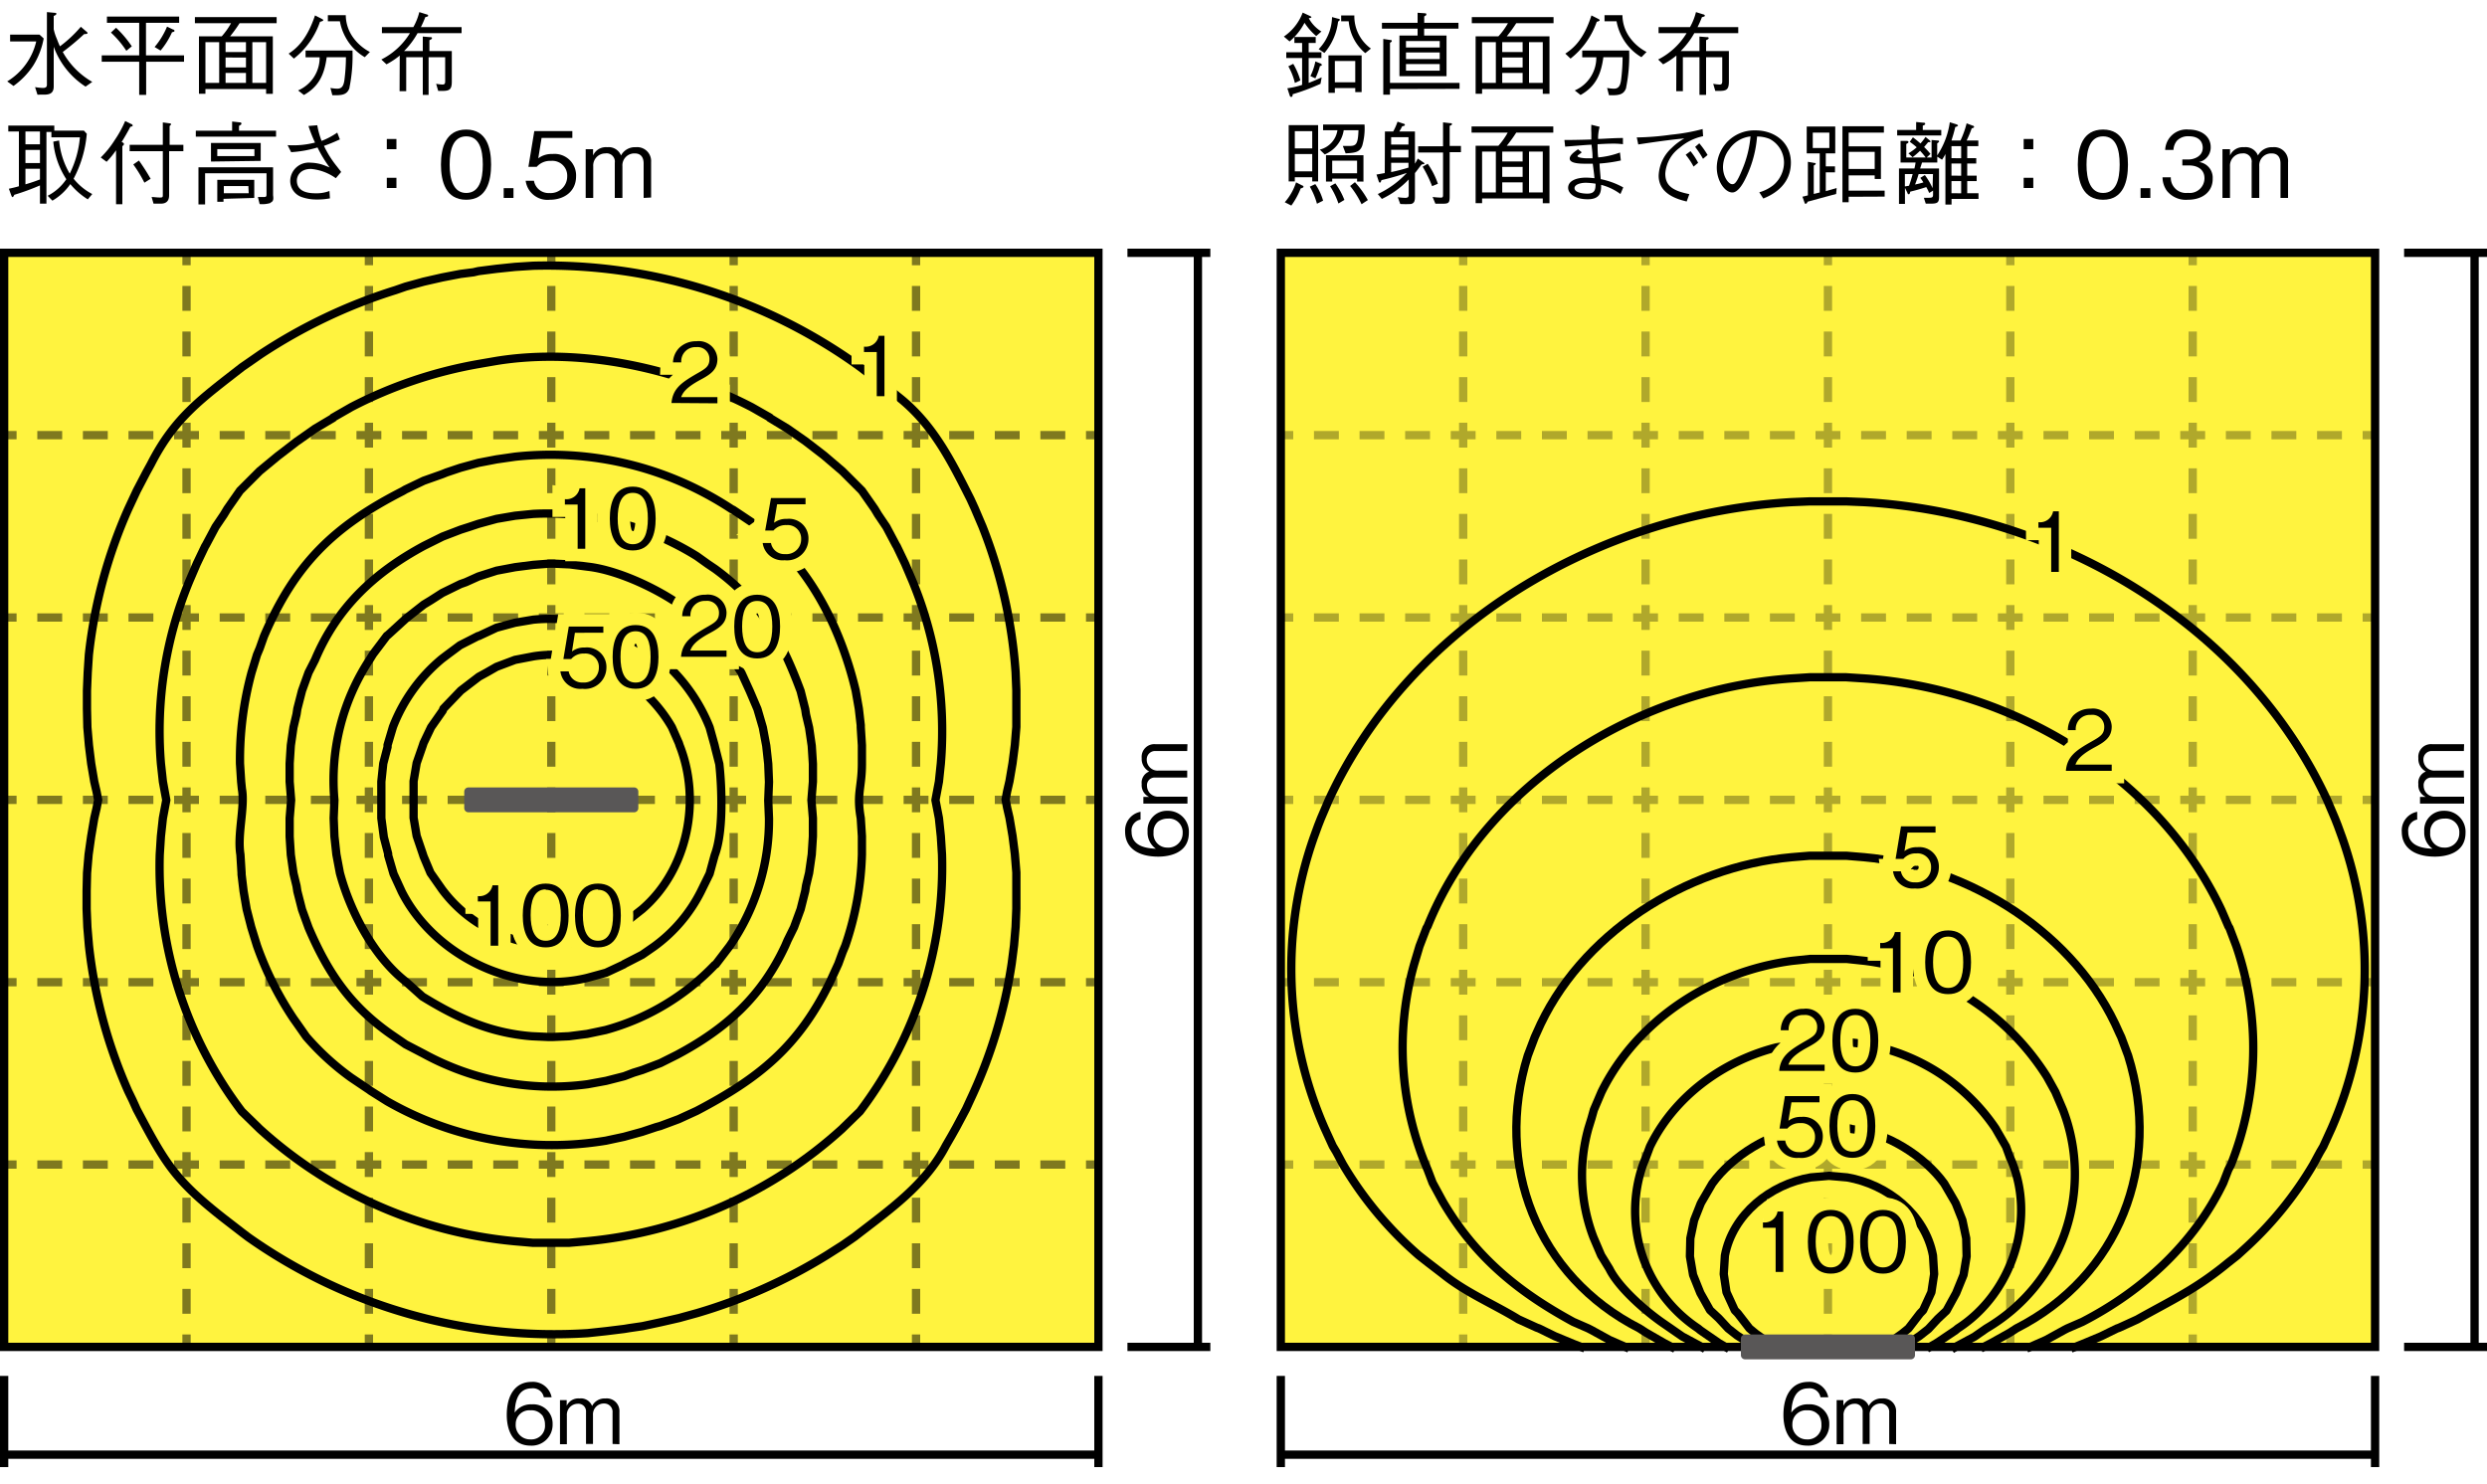 <svg xmlns="http://www.w3.org/2000/svg" viewBox="0 0 300 179"><defs><style>.cls-1{fill:#fff;}.cls-2{fill:#fff33f;}.cls-3{opacity:0.5;}.cls-10,.cls-11,.cls-4,.cls-5,.cls-7,.cls-8{fill:none;}.cls-11,.cls-4,.cls-5,.cls-7,.cls-8{stroke:#000;}.cls-11,.cls-4,.cls-5,.cls-9{stroke-miterlimit:10;}.cls-5{stroke-dasharray:3 2.5;}.cls-6{opacity:0.31;}.cls-11,.cls-7{stroke-linecap:square;}.cls-12,.cls-7,.cls-8{stroke-linejoin:round;}.cls-9{stroke:#fff;}.cls-10{stroke:#fff33f;stroke-width:3px;}.cls-12{fill:#595757;stroke:#595757;stroke-linecap:round;}</style></defs><g id="レイヤー_2" data-name="レイヤー 2"><g id="SITA"><rect class="cls-1" width="300" height="179"/><rect class="cls-2" x="0.5" y="30.5" width="132" height="132"/><rect class="cls-2" x="154.5" y="30.5" width="132" height="132"/><g class="cls-3"><line class="cls-4" x1="22.5" y1="162.5" x2="22.5" y2="161"/><line class="cls-5" x1="22.5" y1="158.5" x2="22.5" y2="33.25"/><line class="cls-4" x1="22.5" y1="32" x2="22.5" y2="30.5"/><line class="cls-4" x1="44.5" y1="162.5" x2="44.5" y2="161"/><line class="cls-5" x1="44.5" y1="158.5" x2="44.5" y2="33.25"/><line class="cls-4" x1="44.5" y1="32" x2="44.5" y2="30.5"/><line class="cls-4" x1="66.5" y1="162.5" x2="66.5" y2="161"/><line class="cls-5" x1="66.5" y1="158.5" x2="66.5" y2="33.25"/><line class="cls-4" x1="66.5" y1="32" x2="66.5" y2="30.5"/><line class="cls-4" x1="88.5" y1="162.5" x2="88.5" y2="161"/><line class="cls-5" x1="88.5" y1="158.5" x2="88.5" y2="33.25"/><line class="cls-4" x1="88.5" y1="32" x2="88.5" y2="30.5"/><line class="cls-4" x1="110.5" y1="162.5" x2="110.5" y2="161"/><line class="cls-5" x1="110.5" y1="158.5" x2="110.5" y2="33.25"/><line class="cls-4" x1="110.5" y1="32" x2="110.5" y2="30.5"/><line class="cls-4" x1="0.5" y1="52.5" x2="2" y2="52.5"/><line class="cls-5" x1="4.5" y1="52.5" x2="129.75" y2="52.5"/><line class="cls-4" x1="131" y1="52.5" x2="132.5" y2="52.5"/><line class="cls-4" x1="0.5" y1="74.5" x2="2" y2="74.5"/><line class="cls-5" x1="4.5" y1="74.5" x2="129.75" y2="74.5"/><line class="cls-4" x1="131" y1="74.5" x2="132.5" y2="74.5"/><line class="cls-4" x1="0.5" y1="96.5" x2="2" y2="96.5"/><line class="cls-5" x1="4.5" y1="96.5" x2="129.75" y2="96.5"/><line class="cls-4" x1="131" y1="96.5" x2="132.5" y2="96.5"/><line class="cls-4" x1="0.5" y1="118.5" x2="2" y2="118.5"/><line class="cls-5" x1="4.5" y1="118.5" x2="129.75" y2="118.5"/><line class="cls-4" x1="131" y1="118.5" x2="132.5" y2="118.5"/><line class="cls-4" x1="0.5" y1="140.5" x2="2" y2="140.5"/><line class="cls-5" x1="4.5" y1="140.5" x2="129.75" y2="140.5"/><line class="cls-4" x1="131" y1="140.5" x2="132.5" y2="140.5"/></g><g class="cls-6"><line class="cls-4" x1="176.5" y1="162.5" x2="176.5" y2="161"/><line class="cls-5" x1="176.5" y1="158.5" x2="176.5" y2="33.25"/><line class="cls-4" x1="176.5" y1="32" x2="176.5" y2="30.5"/><line class="cls-4" x1="198.5" y1="162.5" x2="198.5" y2="161"/><line class="cls-5" x1="198.5" y1="158.5" x2="198.5" y2="33.25"/><line class="cls-4" x1="198.5" y1="32" x2="198.5" y2="30.5"/><line class="cls-4" x1="220.5" y1="162.5" x2="220.5" y2="161"/><line class="cls-5" x1="220.5" y1="158.5" x2="220.5" y2="33.25"/><line class="cls-4" x1="220.5" y1="32" x2="220.5" y2="30.5"/><line class="cls-4" x1="242.5" y1="162.5" x2="242.5" y2="161"/><line class="cls-5" x1="242.5" y1="158.5" x2="242.5" y2="33.25"/><line class="cls-4" x1="242.5" y1="32" x2="242.5" y2="30.5"/><line class="cls-4" x1="264.5" y1="162.5" x2="264.5" y2="161"/><line class="cls-5" x1="264.5" y1="158.5" x2="264.5" y2="33.25"/><line class="cls-4" x1="264.5" y1="32" x2="264.5" y2="30.5"/><line class="cls-4" x1="154.5" y1="52.5" x2="156" y2="52.5"/><line class="cls-5" x1="158.5" y1="52.5" x2="283.75" y2="52.5"/><line class="cls-4" x1="285" y1="52.5" x2="286.5" y2="52.5"/><line class="cls-4" x1="154.5" y1="74.5" x2="156" y2="74.5"/><line class="cls-5" x1="158.5" y1="74.5" x2="283.75" y2="74.5"/><line class="cls-4" x1="285" y1="74.5" x2="286.5" y2="74.5"/><line class="cls-4" x1="154.5" y1="96.5" x2="156" y2="96.5"/><line class="cls-5" x1="158.5" y1="96.5" x2="283.75" y2="96.5"/><line class="cls-4" x1="285" y1="96.5" x2="286.5" y2="96.5"/><line class="cls-4" x1="154.5" y1="118.5" x2="156" y2="118.5"/><line class="cls-5" x1="158.5" y1="118.5" x2="283.75" y2="118.5"/><line class="cls-4" x1="285" y1="118.5" x2="286.5" y2="118.5"/><line class="cls-4" x1="154.5" y1="140.5" x2="156" y2="140.5"/><line class="cls-5" x1="158.5" y1="140.5" x2="283.75" y2="140.5"/><line class="cls-4" x1="285" y1="140.5" x2="286.5" y2="140.5"/></g></g><g id="EUN10141W_N"><path class="cls-7" d="M190.71,162.5l-.93-.37-2.24-.93-1.9-.93-.28-.1-2.19-1c-3-1.84-6.36-3.22-9.15-5.49l-1.81-1.39-1.07-.84a44.49,44.49,0,0,1-9.16-11l-.79-1.48-.42-.7-1-2.19A47.87,47.87,0,0,1,158.49,101l.51-1.4.33-.84.93-2.18c9.84-21.4,32.79-34.66,55.87-36l2.18-.09h4.38l2.18.09c23.08,1.32,46,14.58,55.87,36l.93,2.18.33.84.51,1.4a47.87,47.87,0,0,1-1.26,35.13l-1,2.19-.41.7-.8,1.48a43.68,43.68,0,0,1-8,9.91l-1.16,1.06-1.07.84c-3.93,3.24-6.69,4.46-11,6.88l-2.19,1-.28.1-1.9.93-2.23.93-.93.37"/><path class="cls-7" d="M214,162.5l0-.05-2.18-1.53-.79-.65-1.4-1.81-.37-.38-1-2.18-.33-2.19.14-2.23c.94-5,5.51-8.61,10.36-9.43l2.19-.19,2.19.19c4.85.82,9.43,4.43,10.36,9.43l.14,2.23-.33,2.19-1,2.18-.37.38-1.39,1.81-.8.65-2.18,1.53,0,.05"/><path class="cls-7" d="M211.67,162.5l-2.14-1.39-1.07-.84-1.12-1.21-1.07-1L205.11,156l0,0-.88-2.19-.38-2.23.05-2.18.46-2.19.79-2,.1-.19,1.3-2.23c2.36-3.28,7.07-6.27,11.11-6.56l.69-.18,2.19-.14,2.19.14.69.18c4.05.29,8.75,3.28,11.11,6.56l1.3,2.23.1.19.79,2,.46,2.19.05,2.18-.37,2.23-.89,2.19,0,0-1.17,2.13-1.06,1-1.12,1.21-1.07.84-2.14,1.39"/><path class="cls-7" d="M208.14,162.5l-.79-.46-2.23-1.54-.28-.23a17,17,0,0,1-6.65-19.76l.37-.92.47-1.26c3.23-6.63,9.93-11.11,17.1-12.36l2.19-.28,2.18-.1,2.19.1,2.18.28a23.83,23.83,0,0,1,15.85,10.17l1.26,2.19.46,1.26c3.32,7.24.35,16.43-6.27,20.68l-.28.23L233.66,162l-.79.46"/><path class="cls-7" d="M205.26,162.5l-.15-.09-2.18-1.17-1.44-1-.74-.51c-2.16-1.47-5.46-4.32-6.61-6.65l-1-1.63-.93-2.18a21.09,21.09,0,0,1-.6-13.16l.37-1.2.28-1,.93-2.18c4.33-8.76,13.39-14.55,23-15.81l2.18-.23,2.19,0,2.19,0,2.18.23a30.44,30.44,0,0,1,22,14l1,1.81.93,2.18a21.6,21.6,0,0,1-9.25,26.36l-1.44,1-2.18,1.17-.14.09"/><path class="cls-7" d="M201.63,162.5l-.88-.46-2.19-1.26-.79-.51c-12.39-6.31-17.57-19.76-13.48-32.91l.84-2.23.23-.51c5.13-11.94,18-20.06,30.77-21.2l2.19-.18,2.18,0,2.19,0,2.18.18c12.74,1.14,25.64,9.26,30.77,21.2l.24.51.83,2.23c4.1,13.15-1.08,26.6-13.48,32.91l-.79.51L240.26,162l-.89.46"/><path class="cls-7" d="M196.05,162.5l-1.91-.84-2.18-1.2-.37-.19-1.81-.79c-6.74-3.67-11.84-7.86-15.76-14.55l-1.21-2.23-.6-1.58a37.35,37.35,0,0,1-1.63-24.78l.65-2.18.84-2.19.14-.23c7-17.39,25.57-28.66,43.92-29.89l2.18-.14,2.19,0,2.19,0,2.18.14c17.73,1.22,35.4,11.61,43.09,27.94l.84,1.95.14.23.83,2.19a38.15,38.15,0,0,1-.65,26.35l-.32.61-.61,1.58c-3.54,7.37-9.77,13.05-17,16.78l-1.82.79-.37.19-2.18,1.2-1.91.84"/><path class="cls-8" d="M57.11,32.85l.6-.14,2.19-.28,2.23-.23,2.19-.14a64.44,64.44,0,0,1,39.51,12.27L106,46l.05,0,2.23,1.81c4.23,3.3,6.43,7.73,8.79,12.41l.51,1.12.93,2.18a59,59,0,0,1,4,17.58l.09,2.18v2.18l0,2.24-.18,2.18-.28,2.19-.37,2.18-.28,1.21-.19,1,.19,1,.28,1.21.37,2.18.28,2.19.18,2.23,0,2.18v2.18l-.09,2.19-.19,2.23-.28,2.19a58.91,58.91,0,0,1-5,16.45l-.51,1.11L115.36,136l-.56,1-.7,1.21c-2.5,4.8-6.85,7.77-11,11l-1.44,1-1.9,1.21a64.15,64.15,0,0,1-15.67,7l-2.18.6-2.23.51-2.19.47-1.58.23-.6.1-2.19.27-2.23.24a63.93,63.93,0,0,1-40.95-11.58l-.74-.56L27,147H27c-5.89-4.62-7.06-6.63-10.51-13.16l-.5-1.11-.52-1.07a59.52,59.52,0,0,1-4.74-17.57l-.19-2.23-.09-2.19V107.5l.05-2.18.19-2.23L11,100.9l.37-2.18.28-1.21.19-1-.19-1-.28-1.21L11,92.12l-.27-2.19-.19-2.18-.05-2.24V83.33l.09-2.18L10.72,79a59.22,59.22,0,0,1,4.74-17.57L16,60.27l.5-1.07L17.65,57,18.2,56c2.89-5.67,6.15-7.92,11-11.71l.74-.51,1.44-1A64.27,64.27,0,0,1,47.72,35l1.21-.42,2.18-.6,2.24-.51,2.18-.42Z"/><path class="cls-8" d="M58.69,81.14l1.21-.69,2.23-.84,2.19-.42C71,78.1,77.76,82,81.05,87.74l.84,1.91.09.28c2.63,6.63,1,15-4.51,19.76l-2.18,1.72-1,.46-1.21.7-2.23.83a16.5,16.5,0,0,1-17.52-6.09l-1.4-2-.84-2-.09-.28-.74-2.18-.37-2.19,0-2.18,0-2.23.37-2.19L51,89.93l.09-.28L52,87.74l1.4-2,.09-.24,2.09-2.18,2.18-1.67Z"/><path class="cls-8" d="M57.76,76.73l2.14-1,2.23-.6,2.19-.37a20.75,20.75,0,0,1,21.28,13l.61,2.19.05.23.51,2c.32,2.93.51,8.23-.56,11l-.61,2.23-1.07,2.18a18.46,18.46,0,0,1-5.62,6.6l-1.44,1-2.18,1.12-.05.05-2.14,1-2.23.61c-8.54,2.11-18.44-2.55-22.4-10.37l-1-2.18-.65-2.23,0-.19-.52-2L46,98.71l0-2.18,0-2.23.23-2.18.52-2,0-.23.65-2.19a20,20,0,0,1,5.91-8.22l.74-.56,1.44-1.07,2.18-1.11Z"/><path class="cls-8" d="M66.27,68l.23,0,.23,0,2,.09,2.19.28C75,68.83,80.94,71.74,84,74.54l0,0,2.19,2,.14.09L88.07,79l.37.6,1,1.58,1,2.19.18.42.75,1.76.65,2.23.41,2.19.24,2.18.09,2.19-.09,2.23.09,2.19a26.67,26.67,0,0,1-4.74,15.38l-1.67,2.19-.14.09a28.66,28.66,0,0,1-13.16,7.85l-2.23.47-2.19.28-2,.09h-.46l-2-.09c-5-.38-9-2.2-13.21-4.79L49,118.47h0c-3.88-3-6.74-8.45-8-13.15l-.42-2.23-.24-2.19-.09-2.18.09-2.19a26.51,26.51,0,0,1,4.28-17l.37-.6,1.68-2.23.13-.09,2.19-2,0,0,2.13-1.67.84-.51,1.39-.89,2.19-1.07.65-.23,1.53-.69,2.19-.7,2.23-.42,2.19-.28Z"/><path class="cls-8" d="M56.6,63.57l1.11-.37,2.19-.6,2.23-.38L64.32,62a34,34,0,0,1,19.75,5.11l1.3.93.89.6c5.47,4,8,8.47,10.32,14.74l.55,2.18.1.66.37,1.57.32,2.19.14,2.18V94.3l-.18,2.23.18,2.18v2.19l-.14,2.19-.32,2.23-.37,1.53-.1.65-.55,2.19-.8,2.18L95,113.45l-.28.65c-2.86,6.14-7.13,10-13.06,13.16l-2,1-2.18.83-1.07.33-1.11.42-2.19.56-2.23.41a32.28,32.28,0,0,1-19.76-3.67L48.93,126l-1.3-.89c-5.16-3.47-8-7.54-10.41-13.2l-.79-2.18-.56-2.19-.1-.65-.37-1.53-.32-2.23-.14-2.19V98.71l.18-2.18-.18-2.23V92.11l.14-2.18.32-2.19.37-1.57.1-.66.56-2.18.79-2.19L38,79.61c2.67-6.35,7.17-10.53,13.15-13.76l2.23-1.11,2.19-.84Z"/><path class="cls-8" d="M53.86,57l1.67-.56,2.18-.6,2.19-.42,2.23-.32a39.66,39.66,0,0,1,26.12,6.32l.19.09L90.67,63c6.75,4.71,10.68,12.49,12.55,20.32l.38,2.18.23,2,0,.23.14,2.19,0,2.19c0,2.94-.67,3.59-.14,6.59l.14,2.19,0,2.19a37.07,37.07,0,0,1-2,11l-.33.79-.51,1.4-1,2.18c-3.8,7.78-8.53,11.61-16.08,15.57l-2.18,1-2.23.83-.51.14-1.68.56-2.18.6-2.19.47a40,40,0,0,1-26.36-4.74l-2-1.26-.19-.14L42.33,130a31.54,31.54,0,0,1-5.39-4.93l-1.17-1.67-.37-.52A39.55,39.55,0,0,1,31,114.1l-.69-2.23-.56-2.19-.37-2.18-.24-2,0-.18L29,103.09c-.4-2.44.58-5.76.18-7.91l-.09-.88-.14-2.18a40.2,40.2,0,0,1,1.4-11L31,79l.33-.79.51-1.44c3.72-8.68,8.38-13.25,16.74-17.52l.32-.19L51.11,58l2.23-.79Z"/><path class="cls-8" d="M58.27,43.82l1.63-.28c10.15-1.64,21.69.87,30.77,5.58l2.19,1.25v.05L95,51.72l1.26.88.93.65,2,1.54.23.18,2.18,1.86.14.14,2,2,.23.23,1.53,2.19.42.7,1,1.48,1.16,2.19.09.14,1,2.09.93,2.18a47.48,47.48,0,0,1,3.39,21.94l-.23,2.19-.42,2.23.42,2.18.23,2.19.14,2.19a48.85,48.85,0,0,1-9.9,31l-2,1.95-.14.14a53.06,53.06,0,0,1-30.77,13.57l-2.18.19-2.19,0-2.18,0-2.19-.19a53.08,53.08,0,0,1-30.77-13.57l-.14-.14-2-1.95a48.91,48.91,0,0,1-9.9-31l.14-2.19.24-2.19.41-2.18-.41-2.23-.24-2.19a47.51,47.51,0,0,1,3.4-21.94L23.74,68l1-2.09.09-.14L26,63.57l1-1.48.42-.7,1.53-2.19.23-.23,2-2,.14-.14L33.54,55l.24-.18,2-1.54.93-.65L38,51.72l2.19-1.3v-.05l2.18-1.25a53.12,53.12,0,0,1,15.39-5.21Z"/><path class="cls-9" d="M105.76,47.8V42.47h-1.54v-.65A1.6,1.6,0,0,0,106,40.51h.69V47.8Z"/><path class="cls-10" d="M105.76,47.8V42.47h-1.54v-.65A1.6,1.6,0,0,0,106,40.51h.69V47.8Z"/><path d="M105.76,47.8V42.47h-1.54v-.65A1.6,1.6,0,0,0,106,40.51h.69V47.8Z"/><path class="cls-9" d="M81,48.62c.15-1.74,1.22-2.47,3-3.51,1.09-.62,1.58-.88,1.58-1.8A1.43,1.43,0,0,0,84,41.88a1.71,1.71,0,0,0-1.82,1.84h-1A2.67,2.67,0,0,1,81.9,42a2.87,2.87,0,0,1,2.1-.83,2.25,2.25,0,0,1,2.54,2.13c0,1.28-.75,1.83-2.09,2.54-1.84,1-2.09,1.61-2.29,2.07h4.38v.75Z"/><path class="cls-10" d="M81,48.62c.15-1.74,1.22-2.47,3-3.51,1.09-.62,1.58-.88,1.58-1.8A1.43,1.43,0,0,0,84,41.88a1.71,1.71,0,0,0-1.82,1.84h-1A2.67,2.67,0,0,1,81.9,42a2.87,2.87,0,0,1,2.1-.83,2.25,2.25,0,0,1,2.54,2.13c0,1.28-.75,1.83-2.09,2.54-1.84,1-2.09,1.61-2.29,2.07h4.38v.75Z"/><path d="M81,48.62c.15-1.74,1.22-2.47,3-3.51,1.09-.62,1.58-.88,1.58-1.8A1.43,1.43,0,0,0,84,41.88a1.71,1.71,0,0,0-1.82,1.84h-1A2.67,2.67,0,0,1,81.9,42a2.87,2.87,0,0,1,2.1-.83,2.25,2.25,0,0,1,2.54,2.13c0,1.28-.75,1.83-2.09,2.54-1.84,1-2.09,1.61-2.29,2.07h4.38v.75Z"/><path class="cls-9" d="M94.64,67.59A2.41,2.41,0,0,1,92,65.51h1a1.62,1.62,0,0,0,1.7,1.34,1.78,1.78,0,0,0,1.94-1.79,1.63,1.63,0,0,0-1.77-1.71,1.94,1.94,0,0,0-1.57.66H92.3L93,60.09h4.17v.75H93.74l-.37,2.23a2.44,2.44,0,0,1,1.56-.47,2.35,2.35,0,0,1,2.59,2.45A2.58,2.58,0,0,1,94.64,67.59Z"/><path class="cls-10" d="M94.64,67.59A2.41,2.41,0,0,1,92,65.51h1a1.62,1.62,0,0,0,1.7,1.34,1.78,1.78,0,0,0,1.94-1.79,1.63,1.63,0,0,0-1.77-1.71,1.94,1.94,0,0,0-1.57.66H92.3L93,60.09h4.17v.75H93.74l-.37,2.23a2.44,2.44,0,0,1,1.56-.47,2.35,2.35,0,0,1,2.59,2.45A2.58,2.58,0,0,1,94.64,67.59Z"/><path d="M94.64,67.59A2.41,2.41,0,0,1,92,65.51h1a1.62,1.62,0,0,0,1.7,1.34,1.78,1.78,0,0,0,1.94-1.79,1.63,1.63,0,0,0-1.77-1.71,1.94,1.94,0,0,0-1.57.66H92.3L93,60.09h4.17v.75H93.74l-.37,2.23a2.44,2.44,0,0,1,1.56-.47,2.35,2.35,0,0,1,2.59,2.45A2.58,2.58,0,0,1,94.64,67.59Z"/><path class="cls-9" d="M69.68,66.21V60.87H68.14v-.65a1.6,1.6,0,0,0,1.77-1.31h.69v7.3Z"/><path class="cls-9" d="M76.33,66.41c-2.24,0-2.77-2-2.77-3.85s.53-3.85,2.77-3.85,2.76,2,2.76,3.85S78.56,66.41,76.33,66.41Zm0-6.95c-1.43,0-1.82,1.46-1.82,3.1s.42,3.1,1.82,3.1,1.82-1.4,1.82-3.1S77.74,59.46,76.33,59.46Z"/><path class="cls-10" d="M69.68,66.21V60.87H68.14v-.65a1.6,1.6,0,0,0,1.77-1.31h.69v7.3Z"/><path class="cls-10" d="M76.33,66.41c-2.24,0-2.77-2-2.77-3.85s.53-3.85,2.77-3.85,2.76,2,2.76,3.85S78.56,66.41,76.33,66.41Zm0-6.95c-1.43,0-1.82,1.46-1.82,3.1s.42,3.1,1.82,3.1,1.82-1.4,1.82-3.1S77.74,59.46,76.33,59.46Z"/><path d="M69.68,66.21V60.87H68.14v-.65a1.6,1.6,0,0,0,1.77-1.31h.69v7.3Z"/><path d="M76.33,66.41c-2.24,0-2.77-2-2.77-3.85s.53-3.85,2.77-3.85,2.76,2,2.76,3.85S78.56,66.41,76.33,66.41Zm0-6.95c-1.43,0-1.82,1.46-1.82,3.1s.42,3.1,1.82,3.1,1.82-1.4,1.82-3.1S77.74,59.46,76.33,59.46Z"/><path class="cls-9" d="M82.15,79.24c.15-1.74,1.22-2.47,3-3.51,1.09-.62,1.58-.88,1.58-1.8a1.43,1.43,0,0,0-1.62-1.43,1.71,1.71,0,0,0-1.82,1.84h-1A2.67,2.67,0,0,1,83,72.58a2.87,2.87,0,0,1,2.1-.83,2.25,2.25,0,0,1,2.54,2.13c0,1.28-.75,1.83-2.09,2.54-1.84,1-2.09,1.61-2.29,2.07h4.38v.75Z"/><path class="cls-9" d="M91.34,79.44c-2.24,0-2.77-2-2.77-3.85s.53-3.84,2.77-3.84,2.76,2,2.76,3.84S93.58,79.44,91.34,79.44Zm0-6.94c-1.43,0-1.82,1.46-1.82,3.09s.42,3.1,1.82,3.1,1.82-1.4,1.82-3.1S92.75,72.5,91.34,72.5Z"/><path class="cls-10" d="M82.15,79.24c.15-1.74,1.22-2.47,3-3.51,1.09-.62,1.58-.88,1.58-1.8a1.43,1.43,0,0,0-1.62-1.43,1.71,1.71,0,0,0-1.82,1.84h-1A2.67,2.67,0,0,1,83,72.58a2.87,2.87,0,0,1,2.1-.83,2.25,2.25,0,0,1,2.54,2.13c0,1.28-.75,1.83-2.09,2.54-1.84,1-2.09,1.61-2.29,2.07h4.38v.75Z"/><path class="cls-10" d="M91.34,79.44c-2.24,0-2.77-2-2.77-3.85s.53-3.84,2.77-3.84,2.76,2,2.76,3.84S93.58,79.44,91.34,79.44Zm0-6.94c-1.43,0-1.82,1.46-1.82,3.09s.42,3.1,1.82,3.1,1.82-1.4,1.82-3.1S92.75,72.5,91.34,72.5Z"/><path d="M82.15,79.24c.15-1.74,1.22-2.47,3-3.51,1.09-.62,1.58-.88,1.58-1.8a1.43,1.43,0,0,0-1.62-1.43,1.71,1.71,0,0,0-1.82,1.84h-1A2.67,2.67,0,0,1,83,72.58a2.87,2.87,0,0,1,2.1-.83,2.25,2.25,0,0,1,2.54,2.13c0,1.28-.75,1.83-2.09,2.54-1.84,1-2.09,1.61-2.29,2.07h4.38v.75Z"/><path d="M91.34,79.44c-2.24,0-2.77-2-2.77-3.85s.53-3.84,2.77-3.84,2.76,2,2.76,3.84S93.58,79.44,91.34,79.44Zm0-6.94c-1.43,0-1.82,1.46-1.82,3.09s.42,3.1,1.82,3.1,1.82-1.4,1.82-3.1S92.75,72.5,91.34,72.5Z"/><path class="cls-9" d="M70.25,83.1A2.41,2.41,0,0,1,67.6,81h1a1.62,1.62,0,0,0,1.7,1.34,1.78,1.78,0,0,0,1.94-1.79,1.62,1.62,0,0,0-1.77-1.7,1.94,1.94,0,0,0-1.57.66h-.94l.65-3.92h4.17v.75H69.35L69,78.59a2.44,2.44,0,0,1,1.56-.47,2.35,2.35,0,0,1,2.59,2.44A2.58,2.58,0,0,1,70.25,83.1Z"/><path class="cls-9" d="M76.67,83.1c-2.24,0-2.77-2-2.77-3.85s.53-3.84,2.77-3.84,2.76,2,2.76,3.84S78.9,83.1,76.67,83.1Zm0-6.94c-1.43,0-1.82,1.46-1.82,3.09s.42,3.1,1.82,3.1,1.81-1.4,1.81-3.1S78.08,76.16,76.67,76.16Z"/><path class="cls-10" d="M70.25,83.1A2.41,2.41,0,0,1,67.6,81h1a1.62,1.62,0,0,0,1.7,1.34,1.78,1.78,0,0,0,1.94-1.79,1.62,1.62,0,0,0-1.77-1.7,1.94,1.94,0,0,0-1.57.66h-.94l.65-3.92h4.17v.75H69.35L69,78.59a2.44,2.44,0,0,1,1.56-.47,2.35,2.35,0,0,1,2.59,2.44A2.58,2.58,0,0,1,70.25,83.1Z"/><path class="cls-10" d="M76.67,83.1c-2.24,0-2.77-2-2.77-3.85s.53-3.84,2.77-3.84,2.76,2,2.76,3.84S78.9,83.1,76.67,83.1Zm0-6.94c-1.43,0-1.82,1.46-1.82,3.09s.42,3.1,1.82,3.1,1.81-1.4,1.81-3.1S78.08,76.16,76.67,76.16Z"/><path d="M70.25,83.1A2.41,2.41,0,0,1,67.6,81h1a1.62,1.62,0,0,0,1.7,1.34,1.78,1.78,0,0,0,1.94-1.79,1.62,1.62,0,0,0-1.77-1.7,1.94,1.94,0,0,0-1.57.66h-.94l.65-3.92h4.17v.75H69.35L69,78.59a2.44,2.44,0,0,1,1.56-.47,2.35,2.35,0,0,1,2.59,2.44A2.58,2.58,0,0,1,70.25,83.1Z"/><path d="M76.67,83.1c-2.24,0-2.77-2-2.77-3.85s.53-3.84,2.77-3.84,2.76,2,2.76,3.84S78.9,83.1,76.67,83.1Zm0-6.94c-1.43,0-1.82,1.46-1.82,3.09s.42,3.1,1.82,3.1,1.81-1.4,1.81-3.1S78.08,76.16,76.67,76.16Z"/><path class="cls-9" d="M59.18,114.1v-5.34H57.64v-.65a1.6,1.6,0,0,0,1.77-1.3h.69v7.29Z"/><path class="cls-9" d="M65.83,114.3c-2.24,0-2.77-2-2.77-3.85s.53-3.85,2.77-3.85,2.76,2,2.76,3.85S68.07,114.3,65.83,114.3Zm0-7c-1.43,0-1.82,1.46-1.82,3.1s.42,3.1,1.82,3.1,1.82-1.4,1.82-3.1S67.24,107.35,65.83,107.35Z"/><path class="cls-9" d="M72.13,114.3c-2.24,0-2.77-2-2.77-3.85s.53-3.85,2.77-3.85,2.76,2,2.76,3.85S74.37,114.3,72.13,114.3Zm0-7c-1.43,0-1.82,1.46-1.82,3.1s.42,3.1,1.82,3.1,1.82-1.4,1.82-3.1S73.54,107.35,72.13,107.35Z"/><path class="cls-10" d="M59.18,114.1v-5.34H57.64v-.65a1.6,1.6,0,0,0,1.77-1.3h.69v7.29Z"/><path class="cls-10" d="M65.83,114.3c-2.24,0-2.77-2-2.77-3.85s.53-3.85,2.77-3.85,2.76,2,2.76,3.85S68.07,114.3,65.83,114.3Zm0-7c-1.43,0-1.82,1.46-1.82,3.1s.42,3.1,1.82,3.1,1.82-1.4,1.82-3.1S67.24,107.35,65.83,107.35Z"/><path class="cls-10" d="M72.13,114.3c-2.24,0-2.77-2-2.77-3.85s.53-3.85,2.77-3.85,2.76,2,2.76,3.85S74.37,114.3,72.13,114.3Zm0-7c-1.43,0-1.82,1.46-1.82,3.1s.42,3.1,1.82,3.1,1.82-1.4,1.82-3.1S73.54,107.35,72.13,107.35Z"/><path d="M59.18,114.1v-5.34H57.64v-.65a1.6,1.6,0,0,0,1.77-1.3h.69v7.29Z"/><path d="M65.83,114.3c-2.24,0-2.77-2-2.77-3.85s.53-3.85,2.77-3.85,2.76,2,2.76,3.85S68.07,114.3,65.83,114.3Zm0-7c-1.43,0-1.82,1.46-1.82,3.1s.42,3.1,1.82,3.1,1.82-1.4,1.82-3.1S67.24,107.35,65.83,107.35Z"/><path d="M72.13,114.3c-2.24,0-2.77-2-2.77-3.85s.53-3.85,2.77-3.85,2.76,2,2.76,3.85S74.37,114.3,72.13,114.3Zm0-7c-1.43,0-1.82,1.46-1.82,3.1s.42,3.1,1.82,3.1,1.82-1.4,1.82-3.1S73.54,107.35,72.13,107.35Z"/><path class="cls-9" d="M247.43,69V63.67h-1.54V63a1.6,1.6,0,0,0,1.77-1.31h.69V69Z"/><path class="cls-10" d="M247.43,69V63.67h-1.54V63a1.6,1.6,0,0,0,1.77-1.31h.69V69Z"/><path d="M247.43,69V63.67h-1.54V63a1.6,1.6,0,0,0,1.77-1.31h.69V69Z"/><path class="cls-9" d="M249.2,93c.15-1.74,1.22-2.47,3.05-3.51,1.09-.62,1.58-.89,1.58-1.81a1.43,1.43,0,0,0-1.62-1.43,1.71,1.71,0,0,0-1.82,1.84h-.95a2.67,2.67,0,0,1,.65-1.76,2.87,2.87,0,0,1,2.1-.83,2.25,2.25,0,0,1,2.54,2.13c0,1.29-.75,1.84-2.09,2.55-1.84,1-2.09,1.61-2.29,2.07h4.38V93Z"/><path class="cls-10" d="M249.2,93c.15-1.74,1.22-2.47,3.05-3.51,1.09-.62,1.58-.89,1.58-1.81a1.43,1.43,0,0,0-1.62-1.43,1.71,1.71,0,0,0-1.82,1.84h-.95a2.67,2.67,0,0,1,.65-1.76,2.87,2.87,0,0,1,2.1-.83,2.25,2.25,0,0,1,2.54,2.13c0,1.29-.75,1.84-2.09,2.55-1.84,1-2.09,1.61-2.29,2.07h4.38V93Z"/><path d="M249.2,93c.15-1.74,1.22-2.47,3.05-3.51,1.09-.62,1.58-.89,1.58-1.81a1.43,1.43,0,0,0-1.62-1.43,1.71,1.71,0,0,0-1.82,1.84h-.95a2.67,2.67,0,0,1,.65-1.76,2.87,2.87,0,0,1,2.1-.83,2.25,2.25,0,0,1,2.54,2.13c0,1.29-.75,1.84-2.09,2.55-1.84,1-2.09,1.61-2.29,2.07h4.38V93Z"/><path class="cls-9" d="M231,107.19a2.41,2.41,0,0,1-2.65-2.07h.95a1.62,1.62,0,0,0,1.7,1.33,1.77,1.77,0,0,0,1.94-1.78,1.63,1.63,0,0,0-1.77-1.71,1.94,1.94,0,0,0-1.57.66h-.94l.65-3.92h4.17v.75h-3.38l-.37,2.23a2.44,2.44,0,0,1,1.56-.47,2.35,2.35,0,0,1,2.59,2.45A2.58,2.58,0,0,1,231,107.19Z"/><path class="cls-10" d="M231,107.19a2.41,2.41,0,0,1-2.65-2.07h.95a1.62,1.62,0,0,0,1.7,1.33,1.77,1.77,0,0,0,1.94-1.78,1.63,1.63,0,0,0-1.77-1.71,1.94,1.94,0,0,0-1.57.66h-.94l.65-3.92h4.17v.75h-3.38l-.37,2.23a2.44,2.44,0,0,1,1.56-.47,2.35,2.35,0,0,1,2.59,2.45A2.58,2.58,0,0,1,231,107.19Z"/><path d="M231,107.19a2.41,2.41,0,0,1-2.65-2.07h.95a1.62,1.62,0,0,0,1.7,1.33,1.77,1.77,0,0,0,1.94-1.78,1.63,1.63,0,0,0-1.77-1.71,1.94,1.94,0,0,0-1.57.66h-.94l.65-3.92h4.17v.75h-3.38l-.37,2.23a2.44,2.44,0,0,1,1.56-.47,2.35,2.35,0,0,1,2.59,2.45A2.58,2.58,0,0,1,231,107.19Z"/><path class="cls-9" d="M228.34,119.74v-5.33H226.8v-.65a1.6,1.6,0,0,0,1.77-1.31h.69v7.29Z"/><path class="cls-9" d="M235,119.94c-2.24,0-2.77-2-2.77-3.85s.53-3.84,2.77-3.84,2.76,2,2.76,3.84S237.23,119.94,235,119.94Zm0-6.94c-1.43,0-1.82,1.46-1.82,3.09s.42,3.1,1.82,3.1,1.82-1.4,1.82-3.1S236.4,113,235,113Z"/><path class="cls-10" d="M228.34,119.74v-5.33H226.8v-.65a1.6,1.6,0,0,0,1.77-1.31h.69v7.29Z"/><path class="cls-10" d="M235,119.94c-2.24,0-2.77-2-2.77-3.85s.53-3.84,2.77-3.84,2.76,2,2.76,3.84S237.23,119.94,235,119.94Zm0-6.94c-1.43,0-1.82,1.46-1.82,3.09s.42,3.1,1.82,3.1,1.82-1.4,1.82-3.1S236.4,113,235,113Z"/><path d="M228.34,119.74v-5.33H226.8v-.65a1.6,1.6,0,0,0,1.77-1.31h.69v7.29Z"/><path d="M235,119.94c-2.24,0-2.77-2-2.77-3.85s.53-3.84,2.77-3.84,2.76,2,2.76,3.84S237.23,119.94,235,119.94Zm0-6.94c-1.43,0-1.82,1.46-1.82,3.09s.42,3.1,1.82,3.1,1.82-1.4,1.82-3.1S236.4,113,235,113Z"/><path class="cls-9" d="M214.19,153.46v-5.33h-1.53v-.65a1.59,1.59,0,0,0,1.76-1.31h.69v7.29Z"/><path class="cls-9" d="M220.84,153.66c-2.24,0-2.76-2-2.76-3.85s.52-3.84,2.76-3.84,2.76,2,2.76,3.84S223.08,153.66,220.84,153.66Zm0-6.94c-1.43,0-1.82,1.46-1.82,3.09s.42,3.1,1.82,3.1,1.82-1.4,1.82-3.1S222.25,146.72,220.84,146.72Z"/><path class="cls-9" d="M227.14,153.66c-2.24,0-2.76-2-2.76-3.85s.52-3.84,2.76-3.84,2.76,2,2.76,3.84S229.38,153.66,227.14,153.66Zm0-6.94c-1.43,0-1.82,1.46-1.82,3.09s.42,3.1,1.82,3.1,1.82-1.4,1.82-3.1S228.55,146.72,227.14,146.72Z"/><path class="cls-10" d="M214.19,153.46v-5.33h-1.53v-.65a1.59,1.59,0,0,0,1.76-1.31h.69v7.29Z"/><path class="cls-10" d="M220.84,153.66c-2.24,0-2.76-2-2.76-3.85s.52-3.84,2.76-3.84,2.76,2,2.76,3.84S223.08,153.66,220.84,153.66Zm0-6.94c-1.43,0-1.82,1.46-1.82,3.09s.42,3.1,1.82,3.1,1.82-1.4,1.82-3.1S222.25,146.72,220.84,146.72Z"/><path class="cls-10" d="M227.14,153.66c-2.24,0-2.76-2-2.76-3.85s.52-3.84,2.76-3.84,2.76,2,2.76,3.84S229.38,153.66,227.14,153.66Zm0-6.94c-1.43,0-1.82,1.46-1.82,3.09s.42,3.1,1.82,3.1,1.82-1.4,1.82-3.1S228.55,146.72,227.14,146.72Z"/><path d="M214.19,153.46v-5.33h-1.53v-.65a1.59,1.59,0,0,0,1.76-1.31h.69v7.29Z"/><path d="M220.84,153.66c-2.24,0-2.76-2-2.76-3.85s.52-3.84,2.76-3.84,2.76,2,2.76,3.84S223.08,153.66,220.84,153.66Zm0-6.94c-1.43,0-1.82,1.46-1.82,3.09s.42,3.1,1.82,3.1,1.82-1.4,1.82-3.1S222.25,146.72,220.84,146.72Z"/><path d="M227.14,153.66c-2.24,0-2.76-2-2.76-3.85s.52-3.84,2.76-3.84,2.76,2,2.76,3.84S229.38,153.66,227.14,153.66Zm0-6.94c-1.43,0-1.82,1.46-1.82,3.09s.42,3.1,1.82,3.1,1.82-1.4,1.82-3.1S228.55,146.72,227.14,146.72Z"/><path class="cls-9" d="M217,139.69a2.41,2.41,0,0,1-2.65-2.08h1A1.62,1.62,0,0,0,217,139a1.78,1.78,0,0,0,1.94-1.79,1.63,1.63,0,0,0-1.77-1.71,1.94,1.94,0,0,0-1.57.66h-.94l.65-3.92h4.17v.75h-3.38l-.37,2.23a2.44,2.44,0,0,1,1.56-.47,2.35,2.35,0,0,1,2.59,2.45A2.58,2.58,0,0,1,217,139.69Z"/><path class="cls-9" d="M223.45,139.69c-2.24,0-2.77-2-2.77-3.85s.53-3.85,2.77-3.85,2.76,2,2.76,3.85S225.69,139.69,223.45,139.69Zm0-6.95c-1.43,0-1.82,1.46-1.82,3.1s.42,3.1,1.82,3.1,1.82-1.4,1.82-3.1S224.86,132.74,223.45,132.74Z"/><path class="cls-10" d="M217,139.69a2.41,2.41,0,0,1-2.65-2.08h1A1.62,1.62,0,0,0,217,139a1.78,1.78,0,0,0,1.94-1.79,1.63,1.63,0,0,0-1.77-1.71,1.94,1.94,0,0,0-1.57.66h-.94l.65-3.92h4.17v.75h-3.38l-.37,2.23a2.44,2.44,0,0,1,1.56-.47,2.35,2.35,0,0,1,2.59,2.45A2.58,2.58,0,0,1,217,139.69Z"/><path class="cls-10" d="M223.45,139.69c-2.24,0-2.77-2-2.77-3.85s.53-3.85,2.77-3.85,2.76,2,2.76,3.85S225.69,139.69,223.45,139.69Zm0-6.95c-1.43,0-1.82,1.46-1.82,3.1s.42,3.1,1.82,3.1,1.82-1.4,1.82-3.1S224.86,132.74,223.45,132.74Z"/><path d="M217,139.69a2.41,2.41,0,0,1-2.65-2.08h1A1.62,1.62,0,0,0,217,139a1.78,1.78,0,0,0,1.94-1.79,1.63,1.63,0,0,0-1.77-1.71,1.94,1.94,0,0,0-1.57.66h-.94l.65-3.92h4.17v.75h-3.38l-.37,2.23a2.44,2.44,0,0,1,1.56-.47,2.35,2.35,0,0,1,2.59,2.45A2.58,2.58,0,0,1,217,139.69Z"/><path d="M223.45,139.69c-2.24,0-2.77-2-2.77-3.85s.53-3.85,2.77-3.85,2.76,2,2.76,3.85S225.69,139.69,223.45,139.69Zm0-6.95c-1.43,0-1.82,1.46-1.82,3.1s.42,3.1,1.82,3.1,1.82-1.4,1.82-3.1S224.86,132.74,223.45,132.74Z"/><path class="cls-9" d="M214.62,129.2c.15-1.74,1.22-2.47,3-3.51,1.09-.62,1.58-.88,1.58-1.8a1.43,1.43,0,0,0-1.62-1.43,1.71,1.71,0,0,0-1.82,1.84h-.95a2.67,2.67,0,0,1,.65-1.76,2.87,2.87,0,0,1,2.1-.83,2.25,2.25,0,0,1,2.54,2.13c0,1.28-.75,1.83-2.09,2.54-1.84,1-2.09,1.61-2.29,2.07h4.38v.75Z"/><path class="cls-9" d="M223.81,129.4c-2.24,0-2.77-2-2.77-3.85s.53-3.84,2.77-3.84,2.76,2,2.76,3.84S226,129.4,223.81,129.4Zm0-6.94c-1.43,0-1.82,1.46-1.82,3.09s.42,3.1,1.82,3.1,1.81-1.4,1.81-3.1S225.22,122.46,223.81,122.46Z"/><path class="cls-10" d="M214.62,129.2c.15-1.74,1.22-2.47,3-3.51,1.09-.62,1.58-.88,1.58-1.8a1.43,1.43,0,0,0-1.62-1.43,1.71,1.71,0,0,0-1.82,1.84h-.95a2.67,2.67,0,0,1,.65-1.76,2.87,2.87,0,0,1,2.1-.83,2.25,2.25,0,0,1,2.54,2.13c0,1.28-.75,1.83-2.09,2.54-1.84,1-2.09,1.61-2.29,2.07h4.38v.75Z"/><path class="cls-10" d="M223.81,129.4c-2.24,0-2.77-2-2.77-3.85s.53-3.84,2.77-3.84,2.76,2,2.76,3.84S226,129.4,223.81,129.4Zm0-6.94c-1.43,0-1.82,1.46-1.82,3.09s.42,3.1,1.82,3.1,1.81-1.4,1.81-3.1S225.22,122.46,223.81,122.46Z"/><path d="M214.62,129.2c.15-1.74,1.22-2.47,3-3.51,1.09-.62,1.58-.88,1.58-1.8a1.43,1.43,0,0,0-1.62-1.43,1.71,1.71,0,0,0-1.82,1.84h-.95a2.67,2.67,0,0,1,.65-1.76,2.87,2.87,0,0,1,2.1-.83,2.25,2.25,0,0,1,2.54,2.13c0,1.28-.75,1.83-2.09,2.54-1.84,1-2.09,1.61-2.29,2.07h4.38v.75Z"/><path d="M223.81,129.4c-2.24,0-2.77-2-2.77-3.85s.53-3.84,2.77-3.84,2.76,2,2.76,3.84S226,129.4,223.81,129.4Zm0-6.94c-1.43,0-1.82,1.46-1.82,3.09s.42,3.1,1.82,3.1,1.81-1.4,1.81-3.1S225.22,122.46,223.81,122.46Z"/></g><g id="ue"><path d="M64,174.41c-2.49,0-2.87-2.42-2.87-3.69,0-2.6,1.17-4,3-4a2.29,2.29,0,0,1,2.41,1.86h-.94a1.33,1.33,0,0,0-1.47-1.08c-1.93,0-2,2.19-2.05,2.93a2.39,2.39,0,0,1,2.08-1,2.33,2.33,0,0,1,2.5,2.4A2.52,2.52,0,0,1,64,174.41Zm1.35-3.71a1.61,1.61,0,0,0-1.33-.55,1.65,1.65,0,0,0-1.81,1.65A1.73,1.73,0,0,0,64,173.66a1.64,1.64,0,0,0,1.74-1.77A2,2,0,0,0,65.38,170.7Z"/><path d="M73.89,174.21v-3.79a1,1,0,0,0-1-1.09,1.31,1.31,0,0,0-1.36,1.41v3.47h-.84v-3.85a.92.92,0,0,0-1-1,1.33,1.33,0,0,0-1.31,1.43v3.45h-.83v-5.32h.81v.69a1.54,1.54,0,0,1,1.54-.89,1.44,1.44,0,0,1,1.52.91,1.71,1.71,0,0,1,1.62-.91,1.53,1.53,0,0,1,1.68,1.63v3.89Z"/><path d="M143.41,100.47c0,2.5-2.42,2.88-3.69,2.88-2.6,0-4-1.18-4-3a2.29,2.29,0,0,1,1.86-2.41v.94a1.33,1.33,0,0,0-1.08,1.47c0,1.93,2.19,2,2.93,2.05a2.39,2.39,0,0,1-1-2.08,2.33,2.33,0,0,1,2.4-2.5A2.52,2.52,0,0,1,143.41,100.47Zm-3.71-1.35a1.61,1.61,0,0,0-.55,1.33,1.65,1.65,0,0,0,1.65,1.81,1.73,1.73,0,0,0,1.86-1.76,1.64,1.64,0,0,0-1.77-1.74A2,2,0,0,0,139.7,99.12Z"/><path d="M143.21,90.61h-3.79a1,1,0,0,0-1.09,1,1.31,1.31,0,0,0,1.41,1.36h3.47v.84h-3.85a.92.92,0,0,0-1,1,1.33,1.33,0,0,0,1.43,1.31h3.45v.83h-5.32v-.81h.69a1.54,1.54,0,0,1-.89-1.54,1.44,1.44,0,0,1,.91-1.52,1.71,1.71,0,0,1-.91-1.62,1.53,1.53,0,0,1,1.63-1.68h3.89Z"/><path class="cls-4" d="M.5,175.5h132m0-9.5v11M.5,166v11"/><path class="cls-4" d="M144.5,162.5V30.5m-8.5,0h10m-10,132h10"/><rect class="cls-11" x="0.5" y="30.5" width="132" height="132"/><path d="M218,174.41c-2.49,0-2.87-2.42-2.87-3.69,0-2.6,1.17-4,3-4a2.29,2.29,0,0,1,2.41,1.86h-.94a1.33,1.33,0,0,0-1.47-1.08c-1.93,0-2,2.19-2.05,2.93a2.39,2.39,0,0,1,2.08-1,2.33,2.33,0,0,1,2.5,2.4A2.52,2.52,0,0,1,218,174.41Zm1.35-3.71a1.61,1.61,0,0,0-1.33-.55,1.65,1.65,0,0,0-1.81,1.65,1.73,1.73,0,0,0,1.76,1.86,1.64,1.64,0,0,0,1.74-1.77A2,2,0,0,0,219.38,170.7Z"/><path d="M227.89,174.21v-3.79a1,1,0,0,0-1-1.09,1.31,1.31,0,0,0-1.36,1.41v3.47h-.84v-3.85a.92.92,0,0,0-1-1,1.33,1.33,0,0,0-1.31,1.43v3.45h-.83v-5.32h.81v.69a1.54,1.54,0,0,1,1.54-.89,1.44,1.44,0,0,1,1.52.91,1.71,1.71,0,0,1,1.62-.91,1.53,1.53,0,0,1,1.68,1.63v3.89Z"/><path d="M297.41,100.47c0,2.5-2.42,2.88-3.69,2.88-2.6,0-4-1.18-4-3a2.29,2.29,0,0,1,1.86-2.41v.94a1.33,1.33,0,0,0-1.08,1.47c0,1.93,2.19,2,2.93,2.05a2.39,2.39,0,0,1-1-2.08,2.33,2.33,0,0,1,2.4-2.5A2.52,2.52,0,0,1,297.41,100.47Zm-3.71-1.35a1.61,1.61,0,0,0-.55,1.33,1.65,1.65,0,0,0,1.65,1.81,1.73,1.73,0,0,0,1.86-1.76,1.64,1.64,0,0,0-1.77-1.74A2,2,0,0,0,293.7,99.12Z"/><path d="M297.21,90.61h-3.79a1,1,0,0,0-1.09,1,1.31,1.31,0,0,0,1.41,1.36h3.47v.84h-3.85a.92.92,0,0,0-1,1,1.33,1.33,0,0,0,1.43,1.31h3.45v.83h-5.32v-.81h.69a1.54,1.54,0,0,1-.89-1.54,1.44,1.44,0,0,1,.91-1.52,1.71,1.71,0,0,1-.91-1.62,1.53,1.53,0,0,1,1.63-1.68h3.89Z"/><path class="cls-4" d="M154.5,175.5h132m0-9.5v11m-132-11v11"/><path class="cls-4" d="M298.5,162.5V30.5m-8.5,0h10m-10,132h10"/><rect class="cls-11" x="154.5" y="30.5" width="132" height="132"/><rect class="cls-12" x="56.5" y="95.5" width="20" height="2"/><rect class="cls-12" x="210.5" y="161.5" width="20" height="2"/><path d="M154.87,4.41a6.08,6.08,0,0,0,2.27-2.89l.84.39c.15.08.21.1.21.17s-.23.11-.32.11A4.15,4.15,0,0,0,159.4,3.8l-.63.55a7.41,7.41,0,0,1-1.41-1.6A7.37,7.37,0,0,1,155.56,5Zm4.42,5.7a25.15,25.15,0,0,1-3.36,1.26c0,.08,0,.32-.16.32s-.17-.1-.23-.27l-.25-.77a9.53,9.53,0,0,0,1.78-.41V7h-1.91V6.3h1.91V5.18h-.93V4.46h2.57v.72h-.85V6.3h1.54V7h-1.54v3c.3-.11.81-.31,1.57-.67ZM156,7.7a8.76,8.76,0,0,1,.86,2l-.66.31A7.91,7.91,0,0,0,155.41,8Zm2.07,1.48a7.12,7.12,0,0,0,.6-1.77l.57.23c.07,0,.2.09.2.18s0,.1-.22.16a8.16,8.16,0,0,1-.55,1.47Zm1-3.25a5.74,5.74,0,0,0,1.61-3.87l.74.2c.1,0,.2.05.2.12s-.13.18-.21.22a7.07,7.07,0,0,1-1.65,3.79Zm4.41,5.18v-.49h-2.46v.58h-.77V6.68h4v4.43Zm0-1.18V7.36h-2.46V9.93Zm-.11-8.07a4.81,4.81,0,0,0,2,4l-.68.55a5.63,5.63,0,0,1-2-3.84h-.91V1.86Z"/><path d="M171.79,3.46v.83h2.7v4.9h-5.68V4.29H171V3.46H166.7V2.75H171V1.54l.87.06c.09,0,.19,0,.19.13s-.11.17-.26.25v.77h4.13v.71Zm-4.12,7.28v.68h-.81V4.7l.87.13c.08,0,.16,0,.16.11s-.11.15-.22.22V10h8.39v.72Zm6-5.79h-4.07v.78h4.07Zm0,1.38h-4.07v.8h4.07Zm0,1.4h-4.07v.8h4.07Z"/><path d="M182.9,2.8a17.65,17.65,0,0,1-1.14,1.58h5.15v6.94h-.81v-.58h-7.32v.57H178V4.38h2.75a8.68,8.68,0,0,0,1.15-1.58h-4.36V2.06h9.86V2.8Zm-2.46,2.29h-1.66V10h1.66Zm3.23,0h-2.46V6.28h2.46Zm0,1.85h-2.46v1.2h2.46Zm0,1.86h-2.46V10h2.46Zm2.43-3.71h-1.66V10h1.66Z"/><path d="M192.61,2.63a9.71,9.71,0,0,1-3.16,4.44l-.63-.6c.94-.62,2.21-1.65,3.15-4.61l.77.39c.14.08.22.11.22.19S192.84,2.57,192.61,2.63Zm3.54,8c-.31.87-1,.87-2.06.86l-.23-.88a5.09,5.09,0,0,0,.81.09c.53,0,.76-.28.87-1a22.42,22.42,0,0,0,.19-2.8h-2.32c-.28,2.09-.94,3.54-2.75,4.56l-.7-.55a4.31,4.31,0,0,0,2.6-4h-1.7V6.1h5.66A19.4,19.4,0,0,1,196.15,10.59ZM198,6.9a6.23,6.23,0,0,1-2.31-2.39A6.35,6.35,0,0,1,195,2.57h-1.45V1.83h2.16a4.67,4.67,0,0,0,.8,2.57,5.79,5.79,0,0,0,2.11,1.87Z"/><path d="M202.22,6.7a9.2,9.2,0,0,1-1.6,1.06l-.6-.58A8.56,8.56,0,0,0,203.45,4h-3.38V3.27h3.79a7.19,7.19,0,0,0,.72-1.81l.86.27c.05,0,.21.06.21.16s-.15.13-.35.18a12.3,12.3,0,0,1-.53,1.2h4.91V4h-5.3a10,10,0,0,1-1.64,2.16H205V4.41l.83.07c.17,0,.28,0,.28.12s-.18.19-.31.25V6.16h2.75V9.83c0,1-.29,1.14-1.21,1.14h-.43l-.25-.86a5.58,5.58,0,0,0,.77.09c.31,0,.32-.19.32-.47V6.9h-1.95v4.55H205V6.9H203V11h-.8Z"/><path d="M156.9,22.73a9.24,9.24,0,0,1-1.13,2.07l-.79-.4A6.82,6.82,0,0,0,156.34,22l.75.38c.06,0,.15.08.15.16S157.05,22.7,156.9,22.73Zm1.39-.84v-.51h-2.1v.51h-.74V15.1H159v6.79Zm0-6.07h-2.1V17.9h2.1Zm0,2.76h-2.1v2.09h2.1Zm.57,6a8.47,8.47,0,0,0-.86-2.06l.66-.31a6.65,6.65,0,0,1,.94,2Zm5.46-7c-.29.82-.95.86-2,.92l-.34-.89c.22,0,.53,0,.74,0,.85,0,1.09-.15,1.15-1.9h-1.78a3.79,3.79,0,0,1-2.29,2.92l-.6-.58a2.83,2.83,0,0,0,2.13-2.34H159.6v-.69h5A7.55,7.55,0,0,1,164.32,17.59Zm-.62,4.32v-.35h-3v.35h-.75V18.73h4.52v3.18Zm-2.25,2.65a9.29,9.29,0,0,0-1-2.08l.63-.35a8.67,8.67,0,0,1,1.09,2Zm2.25-5.17h-3V20.9h3Zm.54,5.26a10.63,10.63,0,0,0-1.38-2.2l.58-.46A10.78,10.78,0,0,1,165,24.14Z"/><path d="M167.06,15.86h1a7.15,7.15,0,0,0,.52-1.18l.68.23c.08,0,.21.07.21.16s-.14.13-.33.17c-.13.27-.23.43-.34.62h1.88v3.89a5.64,5.64,0,0,0,.34-.62l.69.47c.09.07.13.1.13.14s-.2.09-.3.09-.49.62-.86,1.05v2.87c0,.5-.08.75-.46.86a11,11,0,0,1-1.31,0l-.3-.82a7,7,0,0,0,.89.08c.43,0,.43-.19.43-.48V21.65A11,11,0,0,1,166.69,24l-.49-.59a11.36,11.36,0,0,0,3.5-2.55,29.9,29.9,0,0,1-3.06.87c-.07.22-.11.3-.19.3s-.1-.07-.14-.16l-.27-.81,1-.18Zm2.84.69h-2.09v.89h2.09Zm0,1.52h-2.09V19h2.09Zm-2.09,2.69a20.73,20.73,0,0,0,2.09-.54v-.58h-2.09Zm5,3a8.15,8.15,0,0,0,1,.08c.26,0,.26-.11.26-.44v-5h-3v-.75h3V14.76l.84.1c.12,0,.24,0,.24.11s-.17.18-.28.21v2.43h1.36v.75h-1.36v5.32c0,.85-.12.9-1,.9l-.72,0Zm-.59-4a9.32,9.32,0,0,1,1.23,2.41l-.7.29a15.09,15.09,0,0,0-1.14-2.35Z"/><path d="M182.9,16a17.65,17.65,0,0,1-1.14,1.58h5.15v6.94h-.81v-.58h-7.32v.57H178V17.58h2.75A8.68,8.68,0,0,0,181.87,16h-4.36v-.74h9.86V16Zm-2.46,2.29h-1.66v4.93h1.66Zm3.23,0h-2.46v1.19h2.46Zm0,1.85h-2.46v1.2h2.46Zm0,1.86h-2.46v1.22h2.46Zm2.43-3.71h-1.66v4.93h1.66Z"/><path d="M195.52,19.36a17.4,17.4,0,0,1-2.57.37c0,.37.07,1,.14,1.88a9.56,9.56,0,0,1,2.72,1l-.34.8a6.82,6.82,0,0,0-2.33-1.11c0,.74,0,1.74-1.62,1.74s-2.36-.74-2.36-1.38c0-.85,1-1.23,2.17-1.23a9.32,9.32,0,0,1,1,.07c0-.28-.17-1.51-.2-1.75-.19,0-.42,0-.92,0-.78,0-1.86-.06-1.86-.62,0-.4.5-.77,1-1.12l.45.36a2.08,2.08,0,0,1-.36.29c-.11.08-.15.11-.15.19s.34.25,1.27.25c.09,0,.47,0,.54,0,0-.51,0-.63-.12-1.64-.49,0-2.73.21-3.18.23l-.09-.8c.52,0,1.41,0,3.25-.06,0-.23,0-.44,0-.78a8.67,8.67,0,0,1,0-1l1,.25a5.33,5.33,0,0,0-.19,1.46c.58,0,1.78-.11,3-.11v.75a8.85,8.85,0,0,0-1.15-.07c-.74,0-1.49.05-1.91.07,0,.21,0,1.14.08,1.59a9.8,9.8,0,0,0,2.62-.59Zm-4.21,2.69c-.75,0-1.38.25-1.38.64,0,.55,1,.67,1.54.67.9,0,1-.46,1-1.2A8.9,8.9,0,0,0,191.31,22.05Z"/><path d="M197.44,16.58a32.4,32.4,0,0,0,4.14-.33,23.47,23.47,0,0,0,3.8-.68l.06.86a6.29,6.29,0,0,0-2.84,1.41,4.2,4.2,0,0,0-1.72,3.1c0,1.42.81,2.06,2.9,2.48l-.32.89c-1-.25-3.38-.84-3.38-3.12a4.76,4.76,0,0,1,1.56-3.33,7.15,7.15,0,0,1,1.54-1.16c-1.71.15-4.36.54-5.56.73Zm6.48,1.66a7.76,7.76,0,0,1,.92,1.4l-.55.46a8.2,8.2,0,0,0-.95-1.43Zm1.06-.95a9.69,9.69,0,0,1,1,1.41l-.55.46a11.6,11.6,0,0,0-.95-1.44Z"/><path d="M212.22,23.2a5,5,0,0,0,1.68-.85,3.6,3.6,0,0,0,1.3-2.74,3.22,3.22,0,0,0-1.74-2.85,4,4,0,0,0-1.51-.29,13.88,13.88,0,0,1-1.27,4.81c-.46,1-1.06,1.94-1.71,1.94-.92,0-1.88-1.42-1.88-3a4.53,4.53,0,0,1,4.66-4.49c2.31,0,4.28,1.45,4.28,3.89,0,3-2.67,4.06-3.33,4.33ZM208.6,18a3.61,3.61,0,0,0-.76,2.15c0,1.18.67,2.07,1.11,2.07.23,0,.5,0,1.21-1.76a13.16,13.16,0,0,0,1-4A3.57,3.57,0,0,0,208.6,18Z"/><path d="M221.49,23.4l-1.78.48-1.68.46c0,.08-.09.24-.2.24s-.12,0-.17-.18l-.24-.68c.18,0,.22-.06.66-.15V19.52l.79.14c.07,0,.16,0,.16.09s-.15.18-.24.22V23.4l.72-.18V18.5h-1.57V15.26h3.44V18.5h-1.14v1.57h1.11v.72h-1.11v2.27c.19-.06.94-.25,1.31-.38ZM220.67,16h-2v1.86h2ZM223,23.74v.66h-.75V15.23h5V16H223v1.66h3.89v3.93h-.75v-.43H223V23h4.34v.72Zm3.14-5.42H223v2.06h3.14Z"/><path d="M231.14,14.72l.84.08c.1,0,.25,0,.25.13s-.12.16-.29.23v.52h2.23v.66h-5.32v-.66h2.29ZM233,19V16.89l.7.06c.18,0,.21.05.21.11s-.11.16-.23.23v1.46a9.64,9.64,0,0,0,1.52-4L236,15c.16.07.19.11.19.15s-.14.14-.33.17c-.15.64-.26,1-.46,1.63h1.09a11.54,11.54,0,0,0,.74-2.07l.73.28c.06,0,.17.06.17.15s-.12.13-.29.18a13.75,13.75,0,0,1-.61,1.46h1.41v.68H237.3v1.45h1.09v.65H237.3v1.46h1.14v.66H237.3v1.46h1.36V24h-3.25v.68h-.74v-6.1a4.63,4.63,0,0,1-.41.69l-.57-.37v.71h-1.84c-.07.23-.1.31-.23.72h2.28v3.44c0,.7-.22.8-1.06.8h-.54l-.23-.71.63,0c.45,0,.48-.11.48-.44V23l-.47.28a5.12,5.12,0,0,0-.35-.71c-.91.3-1.4.42-1.93.55-.05.21-.07.31-.18.31s-.1,0-.18-.2l-.28-.57v1.94h-.72V20.33h1.86a6,6,0,0,0,.14-.72h-1.81V17L230,17s.21,0,.21.12-.08.15-.26.25V19h2.34a8.58,8.58,0,0,0-.68-.81,10,10,0,0,1-.9.78l-.5-.47a6.42,6.42,0,0,0,1-.73,9.42,9.42,0,0,0-.84-.66l.38-.54c.31.23.55.42.91.74a6.34,6.34,0,0,0,.61-.79l.51.42s.1.09.1.14-.11.08-.29.07l-.49.59a9.47,9.47,0,0,1,.77.83l-.46.43Zm-3.22,2v1.49l.5-.08c.18-.49.33-1,.44-1.41Zm3.39,0h-1.73c-.13.43-.21.68-.43,1.26.33-.07.78-.17,1-.26a5.35,5.35,0,0,0-.37-.54l.55-.34a8.23,8.23,0,0,1,.93,1.58Zm3.4-1.91V17.63h-1.17v1.45Zm0,2.11V19.73h-1.17v1.46Zm0,2.12V21.85h-1.17v1.46Z"/><path d="M245.27,18h-1.16V16.77h1.16Zm0,4.68h-1.16V21.45h1.16Z"/><path d="M253.69,24.1c-2.47,0-3.05-2.21-3.05-4.24s.58-4.23,3.05-4.23,3,2.23,3,4.23S256.15,24.1,253.69,24.1Zm0-7.65c-1.57,0-2,1.61-2,3.41s.46,3.42,2,3.42,2-1.55,2-3.42S255.24,16.45,253.69,16.45Z"/><path d="M258.21,23.88V22.7h1.18v1.18Z"/><path d="M263.9,24.1A2.92,2.92,0,0,1,261.37,23a2.86,2.86,0,0,1-.51-1.61h1a1.83,1.83,0,0,0,2.06,1.88,1.78,1.78,0,0,0,2-1.76c0-1.17-1-1.55-1.82-1.55h-.85v-.72H264c.61,0,1.71-.34,1.71-1.41,0-.62-.35-1.39-1.69-1.39a1.83,1.83,0,0,0-1.43.55,1.88,1.88,0,0,0-.41,1.1h-1A2.57,2.57,0,0,1,264,15.63c1.6,0,2.67.86,2.67,2.1a1.8,1.8,0,0,1-1.4,1.82,1.9,1.9,0,0,1,1.64,2C266.94,23,265.83,24.1,263.9,24.1Z"/><path d="M275.09,23.88V19.71c0-.47-.16-1.2-1.06-1.2a1.44,1.44,0,0,0-1.5,1.55v3.82h-.92V19.64a1,1,0,0,0-1.13-1.13A1.47,1.47,0,0,0,269,20.08v3.8h-.91V18H269v.76a1.69,1.69,0,0,1,1.69-1,1.6,1.6,0,0,1,1.68,1,1.89,1.89,0,0,1,1.78-1A1.68,1.68,0,0,1,276,19.6v4.28Z"/><path d="M.87,9.82A7.66,7.66,0,0,0,4.37,5H1.22V4.18H4.77l.5.46A9.3,9.3,0,0,1,4,7.92a9.36,9.36,0,0,1-2.37,2.45ZM6.63,1.55c.14,0,.17.05.17.12s-.07.15-.32.26V3.52a5.66,5.66,0,0,0,.37,1.15c.17.45.27.69.38.92A15.35,15.35,0,0,0,9.75,3.23l.72.62a.21.21,0,0,1,.09.13c0,.11-.17.12-.42.14A30.33,30.33,0,0,1,7.57,6.27a9.45,9.45,0,0,0,3.56,3.61l-.81.57A9.68,9.68,0,0,1,6.48,5.64v4.78c0,.9-.56,1-1.24,1H4.52l-.29-.91a7,7,0,0,0,.95.1c.36,0,.48-.14.48-.4V1.46Z"/><path d="M17.63,7.45v4h-.84v-4H12.27V6.68h4.52V2.75H12.9V2h8.71v.75h-4V6.68H22.2v.77ZM15.24,6.13a11.36,11.36,0,0,0-1.86-2.2L14,3.35A12.93,12.93,0,0,1,15.9,5.59Zm5.51-2.24A9.43,9.43,0,0,1,19.37,6.1l-.72-.43a9.29,9.29,0,0,0,1.5-2.46l.72.35c.1,0,.18.09.18.17S20.92,3.86,20.75,3.89Z"/><path d="M28.9,2.8a17.65,17.65,0,0,1-1.14,1.58h5.15v6.94H32.1v-.58H24.78v.57H24V4.38h2.75A8.68,8.68,0,0,0,27.87,2.8H23.51V2.06h9.86V2.8ZM26.44,5.09H24.78V10h1.66Zm3.23,0H27.21V6.28h2.46Zm0,1.85H27.21v1.2h2.46Zm0,1.86H27.21V10h2.46ZM32.1,5.09H30.44V10H32.1Z"/><path d="M38.6,2.63a9.6,9.6,0,0,1-3.15,4.44l-.63-.6C35.76,5.85,37,4.82,38,1.86l.77.39c.14.08.22.11.22.19S38.84,2.57,38.6,2.63Zm3.55,8c-.31.87-1,.87-2.06.86l-.23-.88a5.09,5.09,0,0,0,.81.09c.53,0,.76-.28.87-1a22.42,22.42,0,0,0,.19-2.8H39.41c-.28,2.09-.94,3.54-2.75,4.56l-.7-.55a4.31,4.31,0,0,0,2.6-4h-1.7V6.1h5.66A19.4,19.4,0,0,1,42.15,10.59ZM44,6.9a6.23,6.23,0,0,1-2.31-2.39A6.35,6.35,0,0,1,41,2.57H39.55V1.83h2.16a4.67,4.67,0,0,0,.8,2.57,5.79,5.79,0,0,0,2.11,1.87Z"/><path d="M48.22,6.7a9.2,9.2,0,0,1-1.6,1.06L46,7.18A8.56,8.56,0,0,0,49.45,4H46.07V3.27h3.79a7.19,7.19,0,0,0,.72-1.81l.86.27c.05,0,.21.06.21.16s-.15.13-.35.18a12.3,12.3,0,0,1-.53,1.2h4.91V4H50.37a9.64,9.64,0,0,1-1.63,2.16H51V4.41l.83.07c.17,0,.28,0,.28.12s-.18.19-.31.25V6.16H54.5V9.83c0,1-.29,1.14-1.21,1.14h-.43l-.25-.86a5.58,5.58,0,0,0,.77.09c.31,0,.32-.19.32-.47V6.9h-2v4.55H51V6.9H49V11h-.8Z"/><path d="M1.07,22.77c.44-.1.7-.15,1.21-.3V15.86H1v-.71H6.55v.61h3.57l.35.38a14.16,14.16,0,0,1-1.59,5.42,7,7,0,0,0,2.25,1.85l-.54.64a8.66,8.66,0,0,1-2.11-1.84,6.7,6.7,0,0,1-2.16,2l-.57-.59a6,6,0,0,0,2.25-2,9.82,9.82,0,0,1-1.57-4.53l.7-.14a9.64,9.64,0,0,0,1.28,4,12.21,12.21,0,0,0,1.23-4.38H6.2v-.65H5.6v8.65H4.82v-2.2A28.29,28.29,0,0,1,1.73,23.5c-.09.16-.14.28-.21.28s-.12-.11-.16-.21Zm3.75-6.91H3.07v1.55H4.82Zm0,2.23H3.07v1.58H4.82ZM3.07,22.24c.85-.25,1.27-.41,1.75-.59V20.36H3.07Z"/><path d="M12.15,19a11.54,11.54,0,0,0,1.7-2.12A13.28,13.28,0,0,0,15.1,14.6l.75.37c.05,0,.16.1.16.18s-.16.13-.29.15c-.18.38-.84,1.52-1.05,1.83.13.05.28.13.28.24s-.06.15-.19.27v7H14V18.13a10.71,10.71,0,0,1-1.14,1.39Zm8.25,4.57c0,.91-.64,1-1,1h-.88l-.23-.8c.31,0,.64.06,1,.06s.35-.06.35-.38V18.24h-4v-.77h4v-2.7l.82.11c.11,0,.18.07.18.11s-.12.18-.18.21v2.27h1.66v.77H20.4Zm-3.64-4.2a24.77,24.77,0,0,1,1.41,2.2l-.75.47a15.91,15.91,0,0,0-1.34-2.2Z"/><path d="M23.62,16.49v-.72H28V14.66l.89.1c.07,0,.23,0,.23.14s-.07.15-.29.29v.58h4.47v.72Zm9,8a3.34,3.34,0,0,1-1.3.13l-.21-.85.69,0c.35,0,.35-.08.35-.43V20.9H24.74v3.76h-.8V20.18h9v3.37C33,24,33,24.3,32.62,24.45Zm-7.17-5V17.25h6v2.16Zm5.24-1.5H26.21v.84h4.48Zm-3.73,6v.35h-.75V21.7h4.46v2.18Zm3-1.54H27v.86h3Z"/><path d="M38.27,15.11A10.4,10.4,0,0,0,38.79,17a8.87,8.87,0,0,0,1.89-1l.32.82c-.9.4-1.22.53-1.92.78a12.09,12.09,0,0,0,1.57,2.49c.35.46.4.5.5.66l-.64.75a6.08,6.08,0,0,0-3-1.12c-1.27,0-1.7.82-1.7,1.41,0,1.49,1.66,1.53,2.33,1.53a4.33,4.33,0,0,0,1.6-.28l.06.89a8,8,0,0,1-1.61.14,5.37,5.37,0,0,1-1.75-.28,2.06,2.06,0,0,1-1.43-2,2.24,2.24,0,0,1,2.49-2.16,5,5,0,0,1,1.63.32l.63.25a15.44,15.44,0,0,1-1.46-2.41,13.84,13.84,0,0,1-3.18.57l-.43-.85A10.5,10.5,0,0,0,38,17.2a16.77,16.77,0,0,1-.79-2Z"/><path d="M47.82,18H46.66V16.77h1.16Zm0,4.68H46.66V21.45h1.16Z"/><path d="M56.24,24.1c-2.47,0-3.05-2.21-3.05-4.24s.58-4.23,3.05-4.23,3,2.23,3,4.23S58.7,24.1,56.24,24.1Zm0-7.65c-1.58,0-2,1.61-2,3.41s.46,3.42,2,3.42,2-1.55,2-3.42S57.79,16.45,56.24,16.45Z"/><path d="M60.76,23.88V22.7h1.18v1.18Z"/><path d="M66.32,24.1a2.65,2.65,0,0,1-2.91-2.29h1a1.79,1.79,0,0,0,1.87,1.48,2,2,0,0,0,2.14-2,1.79,1.79,0,0,0-1.95-1.88,2.15,2.15,0,0,0-1.73.72h-1l.71-4.31h4.59v.82H65.33l-.4,2.46a2.65,2.65,0,0,1,1.71-.52,2.59,2.59,0,0,1,2.85,2.7C69.49,23.14,68,24.1,66.32,24.1Z"/><path d="M77.64,23.88V19.71c0-.47-.16-1.2-1.06-1.2a1.44,1.44,0,0,0-1.5,1.55v3.82h-.92V19.64A1,1,0,0,0,73,18.51a1.46,1.46,0,0,0-1.44,1.57v3.8h-.91V18h.89v.76a1.69,1.69,0,0,1,1.7-1,1.6,1.6,0,0,1,1.67,1,1.89,1.89,0,0,1,1.78-1,1.68,1.68,0,0,1,1.85,1.79v4.28Z"/></g></g></svg>